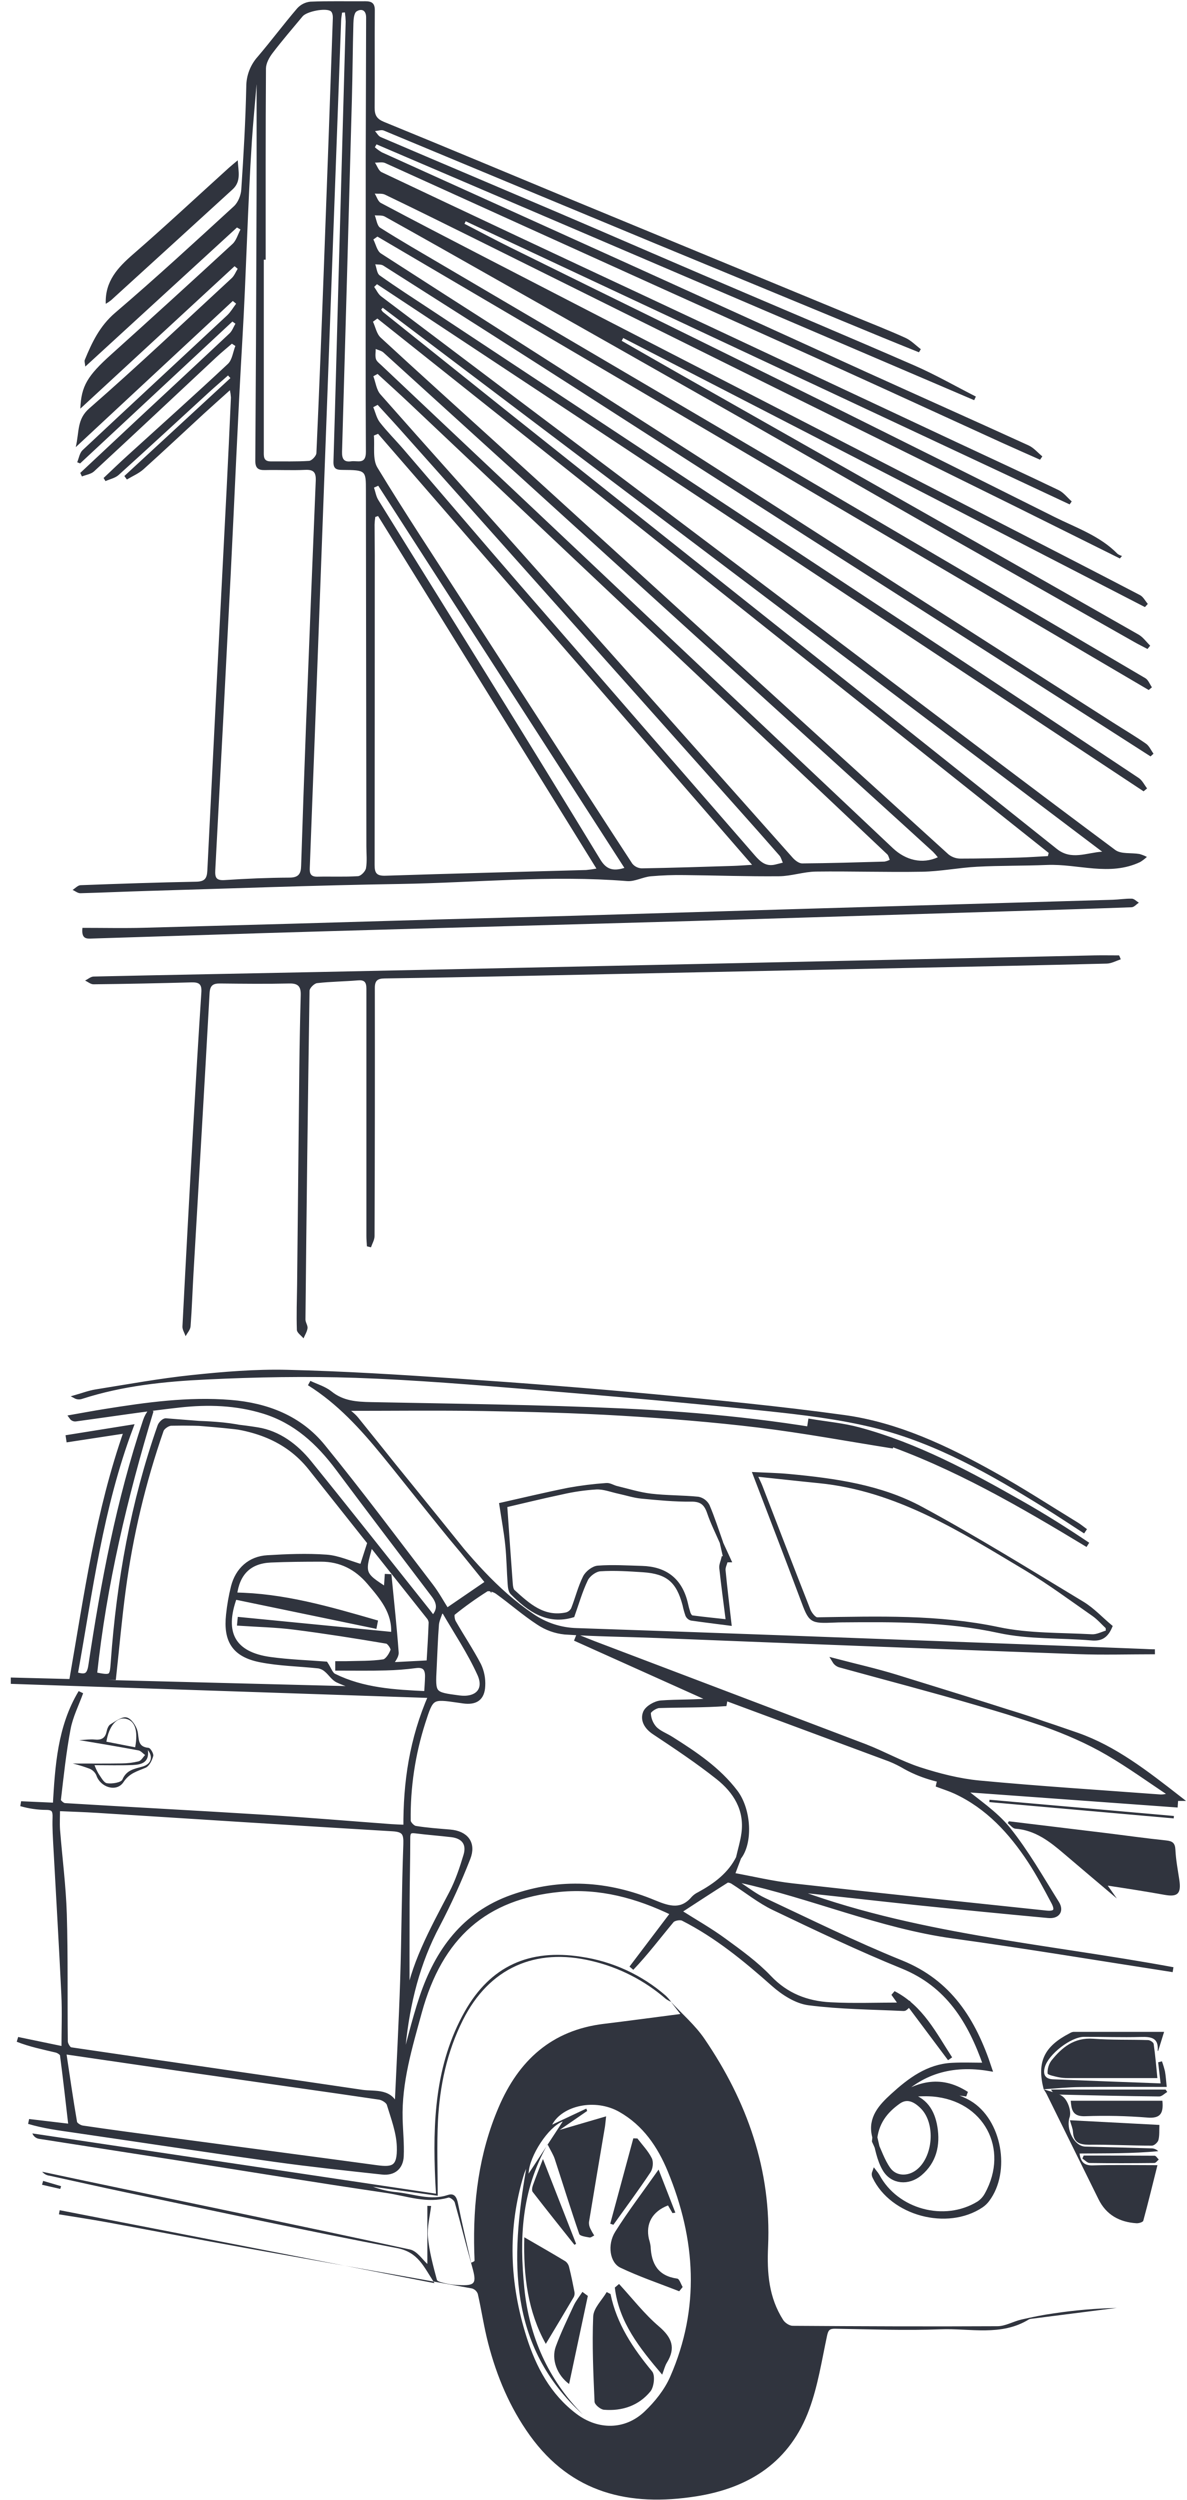 <?xml version="1.0" encoding="UTF-8"?>
<svg width="713px" height="1501px" viewBox="0 0 713 1501" version="1.1" xmlns="http://www.w3.org/2000/svg" xmlns:xlink="http://www.w3.org/1999/xlink">
    <!-- Generator: Sketch 56 (81588) - https://sketch.com -->
    <title>Ilustrasi 3-01</title>
    <desc>Created with Sketch.</desc>
    <g id="Page-1" stroke="none" stroke-width="1" fill="none" fill-rule="evenodd">
        <g id="Ilustrasi-3-01" transform="translate(7, 0)" fill="#30343E" fill-rule="nonzero">
            <path d="M684.1,454.15 C671.1,445.83 658.1,437.497 645.1,429.15 C588.853,393.23 532.603,357.307 476.35,321.38 C431.497,292.68 386.68,263.923 341.9,235.11 C302.367,209.777 262.787,184.547 223.16,159.42 C221.91,158.64 220,158.91 218.4,158.69 C219.25,160.96 219.4,164.18 221.07,165.35 C231.07,172.47 241.47,179.15 251.75,185.94 C300.89,218.433 350.033,250.91 399.18,283.37 C454.6,319.97 510.03,356.553 565.47,393.12 C602.703,417.72 639.887,442.387 677.02,467.12 C679.14,468.54 680.4,471.25 682.02,473.36 L679.92,475.12 L219.44,170.63 L217.75,172.26 C219.14,174.17 220.15,176.57 221.95,177.94 C270.957,214.96 320.01,251.923 369.11,288.83 C419.47,326.79 469.803,364.79 520.11,402.83 C567.65,438.72 615.11,474.77 662.89,510.31 C666.4,512.92 672.56,511.89 677.45,512.74 C678.993,513.169 680.487,513.755 681.91,514.49 C680.673,515.657 679.315,516.689 677.86,517.57 C659.51,526.29 640.6,518.57 621.96,519.32 C607.96,519.91 593.96,519.65 579.96,520.39 C568.89,520.97 557.88,523.22 546.83,523.39 C525.61,523.79 504.37,523.01 483.15,523.3 C475.73,523.4 468.35,526.04 460.93,526.11 C442.06,526.29 423.18,525.59 404.3,525.41 C397.469,525.288 390.635,525.532 383.83,526.14 C379.05,526.61 374.26,529.4 369.65,529.02 C324.05,525.31 278.57,530.02 233.05,530.74 C182.25,531.55 131.46,533.47 80.67,534.95 C67.52,535.34 54.38,535.95 41.23,536.3 C39.71,536.3 38.16,535.02 36.62,534.3 C38.2,533.3 39.76,531.53 41.39,531.47 C64.53,530.6 87.68,529.81 110.83,529.38 C115.91,529.29 117.31,527.49 117.54,522.67 C121.307,446.303 125.17,369.933 129.13,293.56 C130.05,275.26 130.91,256.957 131.71,238.65 C131.614,237.187 131.41,235.733 131.1,234.3 C125.37,239.46 120.25,243.99 115.21,248.61 C103.21,259.66 91.32,270.85 79.21,281.74 C76.35,284.3 72.6,285.87 69.21,287.9 L67.7,285.8 L131.41,227 C130.93,226.48 130.41,225.95 129.98,225.42 C126.1,228.85 122.16,232.21 118.35,235.7 C100.35,252.2 82.42,268.79 64.29,285.16 C62.22,287.03 59.04,287.66 56.37,288.86 L55.22,287 C59.96,282.55 64.63,278 69.44,273.65 C89.62,255.3 109.96,237.13 129.88,218.49 C132.47,216.07 132.93,211.37 134.37,207.72 L132.29,206.36 C129.16,209.07 125.94,211.68 122.92,214.5 C98.45,237.37 74.07,260.28 49.51,283 C47.69,284.68 44.67,285.08 42.21,286.07 L41.21,283.94 C52.837,273.053 64.47,262.163 76.11,251.27 C94.37,234.27 112.69,217.27 130.87,200.17 C132.46,198.67 133.25,196.32 134.41,194.36 L132.6,193.06 L41.12,278.25 L39.38,277.53 C40.38,275.08 40.83,271.94 42.61,270.27 C71.49,243.17 100.61,216.27 129.5,189.27 C131.6,187.27 133.07,184.67 134.83,182.34 L132.83,180.71 L38.49,268.48 C40.73,258.96 39.1,251.77 46.65,245.18 C75.75,219.79 103.81,193.18 132.17,167 C133.75,165.54 134.59,163.28 135.77,161.39 L133.9,159.83 L41.25,245.36 C41.77,231.71 45.58,225.59 59.89,212.74 C84.277,190.807 108.53,168.72 132.65,146.48 C134.96,144.35 135.88,140.72 137.45,137.79 L135.34,136.59 L44.23,220.1 C44.05,218.1 43.58,216.98 43.92,216.1 C48.24,205.57 52.92,195.72 62.12,187.84 C86.42,167.09 109.94,145.42 133.49,123.84 C135.99,121.55 137.7,117.29 137.93,113.84 C139.3,93.24 140.49,72.6 140.93,51.96 C140.937,45.327 143.394,38.931 147.83,34 C155.92,24.5 163.4,14.48 171.52,5 C173.575,2.733 176.396,1.308 179.44,1 C190.44,0.54 201.44,0.85 212.44,0.75 C216.3,0.75 218.18,1.89 218.14,6.23 C217.98,25.72 218.21,45.23 218.04,64.71 C218.04,69.15 219.3,71.4 223.69,73.2 C261.58,88.67 299.33,104.52 337.15,120.2 C393.577,143.533 450.017,166.843 506.47,190.13 C516.63,194.32 526.87,198.31 536.87,202.85 C540.28,204.4 543.05,207.34 546.11,209.64 L545,211.52 C537.6,208.52 530.19,205.57 522.82,202.52 C477.44,183.78 432.067,165.027 386.7,146.26 C332.293,123.66 277.9,101.033 223.52,78.38 C222.06,77.78 220.03,78.57 218.26,78.71 C219.4,79.94 220.26,81.71 221.72,82.32 C257.07,97.44 292.49,112.38 327.85,127.48 C357.69,140.22 387.43,153.17 417.26,165.94 C458.87,183.76 500.6,201.29 542.1,219.37 C554.77,224.89 566.83,231.82 579.17,238.1 L578.17,240.28 L219.17,86.68 L218.17,88.41 C219.484,89.576 220.911,90.608 222.43,91.49 C272.01,113.937 321.603,136.36 371.21,158.76 C418.67,180.253 466.093,201.81 513.48,223.43 C545.92,238.14 578.48,252.65 610.85,267.43 C613.96,268.85 616.37,271.79 619.1,274.02 C618.65,274.68 618.2,275.35 617.74,276.02 C609.83,272.5 601.88,269.02 594,265.44 C562.66,251.14 531.38,236.72 500,222.5 C463.34,205.89 426.59,189.5 389.92,172.9 C334.727,147.933 279.543,122.933 224.37,97.9 C222.64,97.12 220.29,97.7 218.22,97.65 C219.54,99.6 220.42,102.5 222.22,103.37 C274.22,127.99 326.313,152.48 378.5,176.84 C441.327,206.313 504.16,235.773 567,265.22 C587.64,274.89 608.36,284.41 628.9,294.28 C631.9,295.73 634.15,298.76 636.75,301.06 L635.5,302.85 L272.74,132.85 C272.49,133.35 272.25,133.85 272,134.36 C281,139.03 290,143.83 299.15,148.36 C330.05,163.633 360.977,178.85 391.93,194.01 C427.157,211.343 462.37,228.72 497.57,246.14 C540.477,267.473 583.35,288.853 626.19,310.28 C639.37,316.88 653.64,321.65 664.32,332.57 C665.121,333.121 666.01,333.53 666.95,333.78 L665.69,335.32 C644.017,324.553 622.35,313.783 600.69,303.01 C553.357,279.63 506.023,256.263 458.69,232.91 C397.863,202.783 337.053,172.6 276.26,142.36 C258.98,133.79 241.68,125.25 224.26,116.87 C222.51,116.03 220.17,116.42 218.1,116.24 C219.3,118.16 220.04,120.93 221.77,121.85 C242.02,132.63 262.4,143.17 282.77,153.71 C319.863,172.883 356.973,192.027 394.1,211.14 C462.08,246.167 530.047,281.16 598,316.12 C624.61,329.82 651.24,343.46 677.77,357.31 C679.72,358.31 680.91,360.79 682.46,362.59 C681.88,363.22 681.3,363.86 680.73,364.5 L367.35,202.94 L366.44,204.63 C378.02,211.26 389.57,217.93 401.18,224.51 C459.06,257.35 516.963,290.18 574.89,323 C608.89,342.287 642.89,361.62 676.89,381 C679.61,382.55 681.58,385.41 683.89,387.66 L682.27,389.66 C679.6,388.25 676.88,386.91 674.27,385.43 C636.19,363.877 598.12,342.307 560.06,320.72 C519.43,297.59 478.92,274.24 438.27,251.12 C388.377,222.747 338.443,194.453 288.47,166.24 C267.05,154.11 245.63,141.98 224.12,130.02 C222.49,129.11 220.12,129.5 218.12,129.28 C219.12,131.83 219.49,135.54 221.39,136.75 C233.9,144.65 246.72,152.04 259.48,159.54 C318.44,194.207 377.407,228.873 436.38,263.54 C486.32,292.873 536.267,322.207 586.22,351.54 C617.833,370.06 649.427,388.613 681,407.2 C682.77,408.25 683.64,410.8 684.93,412.65 L683,414.29 L219.71,142.05 L217.27,143.78 C218.74,146.64 219.47,150.66 221.81,152.17 C272.81,185.08 324.09,217.66 375.23,250.4 C427.657,283.973 480.05,317.593 532.41,351.26 C575.43,378.833 618.48,406.353 661.56,433.82 C668.14,438.03 674.89,442 681.3,446.46 C683.3,447.83 684.38,450.46 685.88,452.52 L684.1,454.15 Z M220.1,309.83 L218.43,310.38 C218.199,311.911 218.055,313.453 218,315 C218,321.15 218.12,327.31 218.12,333.47 C218.12,395.47 218.087,457.45 218.02,519.41 C218.02,524.41 219.43,525.96 224.66,525.78 C264.79,524.46 304.92,523.49 345.06,522.36 C347.137,522.182 349.203,521.895 351.25,521.5 L220.1,309.83 Z M147.1,50.76 C146.1,63.03 145.01,73.76 144.31,84.51 C141.74,124.34 140.92,164.24 138.58,204.09 C135.83,250.98 133.94,297.91 131.58,344.82 C128.573,404.033 125.483,463.243 122.31,522.45 C122.07,526.93 122.89,528.74 127.95,528.4 C140.9,527.54 153.9,526.99 166.88,526.92 C172.33,526.92 173.77,524.63 173.88,519.81 C174.78,491.67 175.76,463.537 176.82,435.41 C178.693,386.49 180.64,337.57 182.66,288.65 C182.87,283.52 181.36,281.87 176.22,282.12 C168.22,282.51 160.22,282.04 152.22,282.24 C147.98,282.35 146.32,281.02 146.35,276.52 C146.677,229.72 146.907,182.917 147.04,136.11 C147.2,108.19 147.13,80.26 147.13,50.76 L147.1,50.76 Z M622.44,514 L622.92,512.1 L219.67,191.25 L217.04,193.15 C218.53,196.37 219.24,200.45 221.65,202.68 C244.48,223.8 267.65,244.58 290.65,265.51 C329.917,301.23 369.167,336.967 408.4,372.72 C459.813,419.52 511.267,466.28 562.76,513 C564.791,514.615 567.306,515.499 569.9,515.51 C581.56,515.51 593.21,515.22 604.9,514.9 C610.73,514.74 616.58,514.3 622.44,514 Z M220.09,260.46 L217.58,261.51 C218.17,267.98 216.67,275.73 219.7,280.72 C236.26,308.01 253.93,334.63 271.24,361.47 C287.007,385.91 302.787,410.34 318.58,434.76 C336.58,462.7 354.58,490.68 372.79,518.51 C374.187,520.242 376.267,521.282 378.49,521.36 C396.8,521.06 415.11,520.45 433.43,519.89 C436.59,519.79 439.74,519.54 444.74,519.24 L220.09,260.46 Z M219.8,224.51 L217.26,225.91 C218.64,229.58 219.1,234.04 221.52,236.78 C250.25,269.34 279.32,301.6 308.2,334.04 C361.893,394.34 415.56,454.673 469.2,515.04 C470.62,516.63 472.97,518.42 474.87,518.4 C491.36,518.27 507.87,517.77 524.32,517.3 C525.407,517.099 526.458,516.738 527.44,516.23 C526.95,515.12 526.74,513.7 525.93,512.93 C501.63,489.95 477.297,467.007 452.93,444.1 C415.883,409.173 378.837,374.243 341.79,339.31 C307.523,306.937 273.26,274.563 239,242.19 C232.69,236.22 226.21,230.4 219.8,224.51 Z M152.59,155.91 L151.46,155.91 C151.46,194.197 151.46,232.49 151.46,270.79 C151.46,273.87 151.06,277.06 155.67,277.02 C163.33,276.96 171.01,277.23 178.67,276.71 C180.29,276.6 182.97,273.71 183.05,272.07 C184.74,234.67 186.18,197.26 187.57,159.84 C189.423,110.12 191.21,60.397 192.93,10.67 C192.98,9.34 192.61,7.42 191.71,6.75 C188.77,4.57 177.24,6.83 174.76,9.83 C168.71,17.11 162.51,24.28 156.76,31.83 C154.76,34.44 152.82,37.94 152.76,41.05 C152.5,79.31 152.59,117.61 152.59,155.91 L152.59,155.91 Z M200.17,7.45 L198.47,7.59 C198.28,9.16 197.97,10.72 197.91,12.3 C196.71,44.553 195.527,76.81 194.36,109.07 C192.787,151.33 191.233,193.59 189.7,235.85 C187.16,304.737 184.613,373.63 182.06,442.53 C181.11,468.32 180.06,494.11 179.12,519.91 C179,523.07 178.55,526.48 183.61,526.363 C191.77,526.18 199.95,526.58 208.08,526.05 C209.84,525.93 212.52,523.13 212.85,521.23 C213.57,517.02 213.07,512.6 213.07,508.23 C212.983,436.943 212.89,365.65 212.79,294.35 C212.79,282.35 212.73,282.26 198.66,282.14 C194.96,282.14 193.17,281.4 193.3,277.14 C194.38,241.68 195.3,206.21 196.25,170.75 C197.697,118.143 199.16,65.537 200.64,12.93 C200.585,11.096 200.428,9.267 200.17,7.45 L200.17,7.45 Z M556.32,514.72 C555.419,513.57 554.455,512.471 553.43,511.43 C541.75,500.763 530.06,490.127 518.36,479.52 C478.92,443.72 439.467,407.923 400,372.13 C341.12,318.63 282.227,265.137 223.32,211.65 C222.12,210.56 220.24,210.22 218.68,209.52 C218.68,211.52 218.26,213.68 218.81,215.52 C219.24,216.95 220.81,218.1 222.02,219.24 C249.353,245.06 276.727,270.877 304.14,296.69 C337.46,328.117 370.747,359.553 404,391 C445.767,430.42 487.54,469.833 529.32,509.24 C537.15,516.59 547,518.91 556.32,514.72 Z M222.9,184.78 L221.99,185.83 C222.256,186.357 222.592,186.844 222.99,187.28 C247.243,206.7 271.507,226.1 295.78,245.48 C358.927,295.733 422.097,345.963 485.29,396.17 C532.83,433.97 580.333,471.81 627.8,509.69 C636.53,516.69 645.64,511.92 655.04,511.36 L222.9,184.78 Z M219.84,243.08 L217.21,244.48 C218.51,247.57 219.21,251.09 221.21,253.64 C225.61,259.27 230.72,264.33 235.39,269.76 C258.81,296.98 282.07,324.33 305.59,351.46 C352.47,405.54 399.403,459.573 446.39,513.56 C449.79,517.48 453.12,520.43 458.66,519.08 L463.22,517.95 C462.55,516.53 462.17,514.86 461.22,513.72 C452.91,504.19 444.49,494.72 436.08,485.3 L302.54,335.5 C279.207,309.3 255.843,283.1 232.45,256.9 C228.3,252.25 224,247.68 219.84,243.08 Z M212.68,142 L212.68,142 C212.68,126.18 212.68,110.36 212.68,94.54 C212.733,66.54 212.813,38.54 212.92,10.54 C212.92,5.95 210.05,5.05 207.2,6.84 C205.66,7.84 205.34,11.48 205.28,13.95 C204.86,29.11 204.79,44.27 204.38,59.42 C202.467,130.02 200.493,200.62 198.46,271.22 C198.34,275.58 199.63,277.6 204.02,276.96 C207.73,276.43 212.83,279.13 212.78,271.3 C212.53,228.25 212.68,185.13 212.68,142 Z M220.19,291.63 L217.65,292.77 C218.49,295.25 218.89,298 220.23,300.16 C243.97,338.51 267.88,376.76 291.62,415.16 C312.38,448.68 333.017,482.283 353.53,515.97 C356.95,521.62 360.79,523.38 368.05,521.09 L220.19,291.63 Z" id="Shape"></path>
            <path d="M395.91,1201.79 C402.72,1209.19 410.55,1215.89 416.16,1224.11 C441.78,1261.64 456.44,1302.95 454.37,1348.85 C453.65,1364.68 454.81,1379.42 463.43,1392.91 C464.53,1394.64 467.16,1396.4 469.1,1396.42 C510.1,1396.71 551.1,1396.89 592.1,1396.66 C596.91,1396.66 601.65,1393.78 606.52,1392.66 C612.98,1391.18 619.52,1389.84 626.06,1388.94 C638.566,1387.065 651.178,1385.977 663.82,1385.68 L647.26,1387.78 L612.58,1392.2 C612.076,1392.208 611.579,1392.32 611.12,1392.53 C594.38,1402.88 575.78,1397.84 558,1398.53 C536.88,1399.32 515.69,1398.53 494.53,1398.17 C491.09,1398.12 490.44,1399.32 489.74,1402.6 C486.61,1417.33 484.29,1432.45 479.13,1446.49 C467.66,1477.77 443.55,1493.73 411.2,1498.81 C370.97,1505.14 336.28,1497 311.26,1462.23 C299.26,1445.53 291.4,1426.83 286.26,1407.05 C283.7,1397.25 282.26,1387.16 280,1377.27 C279.424,1375.684 278.128,1374.467 276.51,1373.99 C230.73,1365.72 184.91,1357.69 139.12,1349.44 C111.79,1344.52 84.53,1339.26 57.21,1334.25 C47.63,1332.5 38,1331.07 28.39,1329.49 L28.86,1327.01 L254,1370.82 C247.44,1360.82 244.19,1352.17 231.38,1349.75 C176.97,1339.43 122.84,1327.64 68.62,1316.31 C53.31,1313.11 38.05,1309.64 22.76,1306.31 C21.035,1306.11 19.452,1305.254 18.34,1303.92 C26.89,1305.74 35.44,1307.58 43.99,1309.37 C109.11,1323.02 174.26,1336.51 239.28,1350.6 C243.58,1351.53 246.93,1356.88 249.71,1359.29 L249.71,1324.4 L251.96,1324.47 C251.24,1330.75 249.5,1337.13 250.07,1343.29 C250.86,1351.88 253.17,1360.37 255.41,1368.74 C255.74,1369.98 259.19,1370.58 261.3,1371.08 C263.58,1371.57 265.899,1371.854 268.23,1371.93 C278.6,1372.5 279.47,1371.07 276.56,1360.83 C272.93,1348.06 269.78,1335.15 266.16,1322.38 C265.8,1321.08 263.27,1319.17 262.31,1319.46 C249.45,1323.23 237.22,1318.46 224.91,1316.64 C182.91,1310.47 141.06,1303.64 99.14,1297.04 C71.54,1292.71 43.91,1288.48 16.31,1284.14 C14.545,1283.811 13.079,1282.588 12.44,1280.91 L254.87,1317.09 C254.71,1314.09 254.57,1311.88 254.46,1309.62 C252.85,1274.34 254.25,1239.48 272.16,1207.71 C287.61,1180.36 311,1170 342,1174.83 C360.904,1177.584 378.612,1185.733 393,1198.3 C394.145,1199.44 395.205,1200.664 396.17,1201.96 C395.012,1201.45 393.91,1200.824 392.88,1200.09 C380.126,1189.038 364.879,1181.248 348.45,1177.39 C314.45,1169.22 286.76,1181.62 271.07,1212.84 C261.48,1231.93 257.13,1252.37 256.07,1273.47 C255.36,1288.21 255.93,1303.02 255.93,1318.34 L217,1312.91 C221.686,1314.666 226.586,1315.783 231.57,1316.23 C241.68,1317.29 251.57,1321.38 262.02,1317.87 C265.88,1316.57 267.35,1319.1 268.11,1322.95 C270.47,1334.86 273.33,1346.67 275.99,1358.53 C277.85,1357.82 278.06,1357.53 278.05,1357.25 C278.05,1355.58 277.93,1353.92 277.88,1352.25 C277.04,1322.25 280.57,1293.1 292.5,1265.25 C304.5,1237.13 324.33,1218.94 355.65,1215.13 C370.95,1213.27 386.22,1211.21 401.65,1209.21 L395.91,1201.79 Z M345.2,1266 L345.7,1267.43 L329.2,1278.81 L357.08,1270.65 C356.68,1274.2 356.59,1275.65 356.35,1277.08 C353.15,1296.08 349.9,1315.15 346.78,1334.2 C346.709,1335.529 346.988,1336.853 347.59,1338.04 C348.283,1339.476 349.068,1340.865 349.94,1342.2 C348.94,1342.64 347.94,1343.57 347.08,1343.4 C344.91,1342.98 341.38,1342.56 340.93,1341.27 C335.77,1326.34 331.14,1311.27 326.22,1296.27 C325.38,1293.72 323.86,1291.4 321.91,1287.48 C305.84,1315.89 305.1,1344.56 307.91,1373.48 C310.79,1402.89 322.3,1428.71 343.06,1449.68 C297.86,1408.43 299.69,1356.18 309.06,1302.14 C308.69,1303.07 308.14,1304.19 307.78,1305.36 C297.71,1338.12 299.02,1370.79 309.29,1403.16 C315,1421.16 323.7,1437.59 339.29,1449.31 C352.21,1459.03 368.29,1459.06 380.04,1448.01 C386.31,1442.09 392.16,1434.78 395.58,1426.95 C413.58,1385.82 410.96,1344.51 394.11,1303.72 C388.06,1289.04 379.27,1276.06 364.95,1267.96 C350.42,1259.73 330.78,1264.18 324.67,1275.65 L345.2,1266 Z M310.52,1305.07 L331.05,1273.72 C322.56,1276.8 310.83,1294.47 310.52,1305.06 L310.52,1305.07 Z" id="Shape"></path>
            <path d="M436.61,1115.33 C437.72,1110.48 439.2,1105.68 439.85,1100.77 C441.78,1086.32 434.85,1075.34 424.27,1066.97 C412.05,1057.28 399,1048.61 386,1039.97 C381.41,1036.91 379,1032.65 380.71,1028.36 C381.84,1025.51 386.71,1022.71 390.13,1022.45 C400.38,1021.69 410.72,1022.18 421.41,1020.98 L339.72,984.27 L340.23,982.99 C343.45,984.28 346.66,985.62 349.91,986.86 C404.037,1007.393 458.157,1027.943 512.27,1048.51 C523.45,1052.79 534,1058.84 545.34,1062.51 C556.91,1066.25 568.99,1069.34 581.05,1070.51 C617.05,1073.89 653.11,1076.17 689.16,1078.85 C691.727,1079.105 694.313,1078.605 696.6,1077.41 C683.91,1069.04 671.6,1060.08 658.46,1052.41 C634.1,1038.24 607.11,1030.41 580.31,1022.52 C553.03,1014.52 525.47,1007.35 498.04,999.79 C496.513,999.474 495.186,998.535 494.38,997.2 C506.66,1000.42 519.09,1003.2 531.2,1006.93 C567.54,1018.25 604.02,1029.21 639.93,1041.79 C662.52,1049.7 681.47,1064.54 701.07,1079.79 L667.78,1079.79 L699.08,1082.22 L698.98,1083.64 L571.26,1074.38 C579.63,1081.55 590.68,1088.58 598.45,1098.25 C609.51,1112.02 618.33,1127.62 627.75,1142.66 C630.58,1147.18 628.21,1150.61 622.75,1150.1 C596.563,1147.68 570.383,1145.117 544.21,1142.41 C518.27,1139.68 492.35,1136.65 466.39,1134.03 C540.92,1162.65 620.13,1168.25 697.6,1182.6 C653.6,1175.81 609.69,1168.47 565.6,1162.39 C521.51,1156.31 480.3,1138.2 437,1128.8 L436,1130.88 C441.3,1134.27 446.31,1138.3 452,1140.95 C479.28,1153.73 506.33,1167.14 534.24,1178.41 C563.31,1190.15 577.74,1212.95 587.31,1241.99 C564.99,1238.23 545.56,1243.52 530.09,1260.51 C543.4,1251.96 556.96,1246.58 573.59,1257.25 L554.93,1254.59 C562.05,1257.34 569.14,1259.05 575.14,1262.59 C593.27,1273.31 598.68,1303.75 585.94,1320.65 C584.943,1321.979 583.733,1323.135 582.36,1324.07 C561.91,1337.76 529,1328.88 518.49,1306.87 C518.061,1306.057 518.003,1305.099 518.33,1304.24 C518.922,1304.985 519.466,1305.767 519.96,1306.58 C531.35,1327.87 560.27,1335.76 580.96,1323.07 C583.026,1321.699 584.72,1319.836 585.89,1317.65 C601.29,1289.85 585.05,1259.81 553.22,1257.25 C548.115,1256.908 542.987,1257.13 537.93,1257.91 C548.58,1260.29 553.08,1267.85 554.6,1277.25 C556.31,1287.79 554.12,1297.66 545.53,1304.91 C538.66,1310.7 529.17,1310.07 524.59,1302.42 C521.1,1296.59 519.97,1289.25 518.3,1282.42 C515.67,1271.7 522.36,1264.65 529.25,1258.36 C539.41,1249.1 550.35,1240.77 564.92,1240.02 C571.5,1239.68 578.11,1239.96 585.1,1239.96 C575.79,1213.41 562.52,1191.64 535.24,1180.54 C509.05,1169.89 483.46,1157.69 457.94,1145.48 C449.2,1141.3 441.48,1134.98 433.21,1129.75 C432.21,1129.1 430.21,1128.52 429.44,1129.03 C419.9,1135.03 410.5,1141.21 400.59,1147.66 C410.45,1153.92 419.59,1159.07 427.94,1165.2 C437.33,1172.06 446.94,1178.97 454.94,1187.36 C465.23,1198.25 477.68,1202.93 491.78,1203.67 C505.88,1204.41 520.02,1203.83 534.67,1203.83 L529.67,1196.83 C546.29,1205.42 554.14,1221.43 563.67,1236.06 L539.19,1203.35 C537.49,1204.72 536.67,1205.96 535.9,1205.92 C516.81,1205.01 497.61,1204.92 478.71,1202.47 C471.31,1201.47 463.58,1196.47 457.71,1191.29 C440.82,1176.29 423.51,1162.07 403.29,1151.81 C401.59,1150.95 397.65,1151.65 396.47,1153.06 C388.47,1162.62 381,1172.57 372.32,1181.65 C380.58,1170.77 388.83,1159.89 397.32,1148.65 C375.82,1138.24 353.32,1132.06 329.11,1134.42 C284.41,1138.79 257.41,1162.42 244.88,1208.14 C239.13,1229.14 232.75,1250.07 233.35,1272.22 C233.55,1279.66 234.35,1287.12 234.02,1294.53 C233.73,1301.33 229.3,1304.85 222.56,1304.11 C201.05,1301.77 179.56,1299.5 158.1,1296.51 C117.88,1290.91 77.72,1284.81 37.53,1278.95 C28.41,1277.63 19.27,1276.44 10.31,1273.75 L35.64,1276.75 C33.97,1262.36 32.39,1248.06 30.51,1233.75 C30.36,1232.62 28.22,1231.25 26.78,1230.9 C19,1229.04 11.14,1227.46 3.6,1224.48 L31.42,1230.25 C31.42,1218.62 31.84,1208.02 31.34,1197.47 C29.96,1168.21 28.18,1138.96 26.61,1109.71 C26.28,1103.55 25.85,1097.38 26.07,1091.24 C26.21,1087.15 25.44,1085.18 20.87,1085.18 C15.705,1085.16 10.568,1084.416 5.61,1082.97 L26.21,1083.88 C27.59,1060.27 29.01,1036.88 41.53,1016.12 C38.92,1023.35 35.33,1030.4 33.93,1037.86 C31.25,1052.03 29.74,1066.42 28.07,1080.76 C27.95,1081.76 30.43,1083.99 31.8,1084.08 C71.71,1086.51 111.65,1088.58 151.56,1091.08 C176.99,1092.67 202.39,1094.82 227.8,1096.69 C230.59,1096.9 233.38,1096.96 236.8,1097.12 C236.67,1070.12 240.35,1044.34 251.86,1017.99 L0.98,1009.54 L0.98,1008.73 L210.52,1014.09 C207.09,1012.89 201.31,1011.31 195.95,1008.82 C193.29,1007.58 191.52,1004.52 189.13,1002.55 C187.816,1001.369 186.205,1000.57 184.47,1000.24 C172.73,998.95 160.79,998.83 149.27,996.52 C133.86,993.42 128.57,985.08 130.27,969.52 C130.857,963.899 131.832,958.326 133.19,952.84 C135.76,942.61 143.19,935.84 153.66,935.26 C165.45,934.55 177.35,934.07 189.1,934.91 C196.15,935.42 203,938.64 210.48,940.79 L214.79,927.42 L215.25,927.64 C214.3,933.24 211.25,939.64 212.99,944.21 C214.73,948.78 221.38,951.71 225.86,955.35 C225.53,955.86 225.19,956.35 224.86,956.88 C225.09,953.43 225.31,949.99 225.54,946.54 L226.74,946.6 C228.22,961.79 229.87,976.98 230.98,992.2 C231.15,994.5 228.78,996.99 227.5,999.57 L250.7,998.36 C251.13,990.77 251.7,982.36 251.98,973.99 C251.821,972.677 251.25,971.448 250.35,970.48 C226.783,940.827 203.207,911.13 179.62,881.39 C165.13,863.2 144.98,856.85 122.86,855.18 C113.86,854.5 104.86,854.31 95.86,854.52 C93.79,854.52 90.56,856.72 89.86,858.61 C79.015,889.754 71.362,921.919 67.02,954.61 C64.71,971.91 63.16,989.32 61.22,1007.17 L36.39,1007.17 C45.07,957.3 51.91,907.55 69,859 L34.27,864.3 L34.07,862.97 L71.53,856.97 C53.37,905.26 47.16,955.48 38.19,1005.32 C43.9,1007.04 46.55,1006.77 47.55,1000.1 C55,950.37 64.35,901 80.34,853.17 C81.078,850.904 82.242,848.799 83.77,846.97 C68.05,898.97 55.48,951.47 49.77,1005.47 C60.25,1007.55 60.36,1007.24 61.03,997.85 C64.48,949.49 73.03,902.12 89.1,856.26 C89.58,854.89 91.53,852.95 92.64,853.05 C110.99,854.59 129.46,855.54 147.64,858.47 C160.24,860.47 170.7,868.32 178.72,878.22 C202.72,907.83 226.31,937.76 250.04,967.57 C251.04,968.85 252.04,970.19 253.04,971.57 C257.48,966.94 257.2,962.57 253.6,957.78 C234.39,932.46 215.13,907.17 196.13,881.69 C184.4,865.98 170.61,853.19 151.39,847.29 C134.84,842.21 117.87,841.7 100.91,843.58 C80.08,845.88 59.35,849.11 38.58,851.92 C37.636,852.088 36.679,851.699 36.12,850.92 C42.75,849.76 49.36,848.52 56.01,847.46 C81.01,843.46 106.14,839.95 131.57,842.02 C153.31,843.78 172.97,851.39 186.89,868.48 C209.18,895.83 230.3,924.14 251.75,952.16 C255.44,956.97 258.35,962.38 261.37,967.1 L285.68,950.47 L286.68,951.87 C286.68,951.57 286.94,951.15 286.81,950.99 C265.81,924.99 244.81,898.9 223.71,872.99 C210.63,856.99 196.77,841.69 178.77,830.44 C182.95,832.44 187.67,833.77 191.2,836.59 C198.63,842.59 206.91,843.15 215.91,843.33 C266.38,844.33 316.91,844.85 367.3,847.15 C414.55,849.31 461.64,854.08 508.17,863.22 C508.61,863.3 509.09,863.22 509.71,862.29 L479.54,855.37 C479.64,854.72 479.75,854.07 479.85,853.42 C489.48,855.03 499.32,855.89 508.72,858.42 C543.6,867.78 575.11,884.84 606.26,902.52 C619.97,910.3 633.32,918.71 646.43,927.52 C606.56,903.45 566.43,879.99 522.04,864.76 L529.53,868.2 C502.76,863.97 475.8,858.93 448.63,855.63 C421.21,852.3 393.63,850.13 366.03,848.49 C338.43,846.85 310.77,846.15 283.13,845.69 C255.49,845.23 227.84,845.59 199.69,845.59 C201.85,847.49 204.86,849.47 207.03,852.14 C224.03,873.14 240.7,894.24 257.65,915.21 C274,935.43 290.6,955.44 312.46,970.21 C320.407,975.717 329.794,978.777 339.46,979.01 C421.38,981.73 503.3,984.86 585.21,987.89 C616.85,989.063 648.48,990.273 680.1,991.52 C682.33,991.61 684.56,991.78 686.71,991.73 C671.27,991.73 655.81,992.22 640.38,991.65 C555.967,988.55 471.563,985.313 387.17,981.94 C368.86,981.24 350.52,981.09 332.24,979.86 C326.625,979.289 321.237,977.345 316.55,974.2 C307.94,968.6 300.17,961.73 291.81,955.71 C290.01,954.42 286.43,953.28 284.99,954.18 C278.059,958.564 271.384,963.342 265,968.49 C264.16,969.16 264.55,972.49 265.41,974 C270.35,982.68 275.96,991 280.57,999.83 C282.388,1003.685 283.213,1007.934 282.97,1012.19 C282.67,1019.6 278.68,1022.29 271.29,1021.26 L268.29,1020.83 C252.2,1018.5 252.04,1018.45 247.01,1034.16 C240.908,1053.222 237.933,1073.147 238.2,1093.16 C238.2,1094.78 240.77,1097.47 242.47,1097.76 C249.35,1098.9 256.35,1099.37 263.32,1099.96 C272.92,1100.77 277.61,1106.77 274.05,1115.69 C268.739,1129.306 262.683,1142.619 255.91,1155.57 C243.74,1178.31 237.78,1202.63 235.17,1228.01 C234.65,1233.01 234.27,1238.07 233.65,1245.01 C238.23,1228.42 241.65,1213.51 246.47,1199.1 C255.8,1171.45 271.72,1149.32 300.66,1139.1 C329.6,1128.88 358.16,1130.77 385.96,1142.34 C395.26,1146.21 402.61,1148.16 409.78,1139.69 C410.724,1138.744 411.828,1137.972 413.04,1137.41 C422.86,1132.05 431.63,1125.58 436.75,1115.2 L432.75,1125.82 C444.9,1128.02 456.88,1130.91 469.02,1132.27 C519.81,1137.97 570.64,1143.27 621.47,1148.61 C627.15,1149.21 628.63,1147.12 625.87,1141.93 C621.42,1133.57 616.98,1125.15 611.79,1117.25 C600.3,1099.76 586.42,1084.64 567.02,1075.6 C563.85,1074.12 560.48,1073.08 555.57,1071.23 L629.95,1077.52 C621.31,1075.41 612.54,1074.8 603.81,1073.85 C580.47,1071.32 556.38,1072.47 535.09,1059.78 C531.746,1057.913 528.242,1056.347 524.62,1055.1 C485.173,1040.433 445.713,1025.79 406.24,1011.17 C405.91,1011.04 405.43,1011.3 404.24,1011.53 L429.24,1022.85 C415.48,1023.85 402.17,1023.6 388.88,1024.03 C386.56,1024.1 382.47,1026.89 382.45,1028.45 C382.526,1031.891 383.819,1035.193 386.1,1037.77 C388.75,1040.57 392.81,1041.98 396.18,1044.12 C410.43,1053.12 424.46,1062.45 434.81,1076.12 C442.9,1086.92 443.74,1106.72 436.61,1115.33 Z M231.44,1266.88 C232.61,1240.88 234.04,1214.82 234.87,1188.78 C235.74,1161.64 235.76,1134.47 236.77,1107.33 C237.01,1100.79 235.87,1098.43 228.93,1098.02 C169.72,1094.53 110.53,1090.66 51.34,1086.95 C43.59,1086.46 35.82,1086.24 27.56,1085.87 C27.56,1090.51 27.3,1094.52 27.56,1098.47 C28.88,1115.39 31.12,1132.28 31.63,1149.22 C32.4,1174.68 31.94,1200.22 32.24,1225.68 C32.24,1227.43 34.1,1230.52 35.43,1230.68 C93.73,1239.3 152.09,1247.55 210.43,1256.21 C218.11,1257.38 228.55,1254.73 231.44,1266.88 Z M31.22,1231.78 C33.44,1246.53 35.42,1260.46 37.82,1274.32 C38.06,1275.7 40.72,1277.4 42.45,1277.66 C59.08,1280.12 75.75,1282.33 92.45,1284.56 C134.7,1290.2 176.95,1295.75 219.19,1301.47 C229.19,1302.83 233.31,1301.77 232.85,1288.67 C232.55,1280.12 229.33,1271.61 226.78,1263.28 C226.22,1261.43 223.1,1259.48 220.93,1259.16 C188.49,1254.36 156.01,1249.87 123.55,1245.16 C93.35,1240.89 63.22,1236.44 31.22,1231.78 L31.22,1231.78 Z M195.88,1001.54 L195.88,998.88 C197.58,998.88 199.28,998.88 200.97,998.88 C208.46,998.63 216.03,998.88 223.39,997.77 C225.68,997.42 228.11,993.6 229.07,990.87 C229.53,989.57 226.95,985.66 225.34,985.39 C206.81,982.27 188.25,979.31 169.61,976.95 C158.81,975.58 147.86,975.36 136.97,974.62 L137.18,972.41 L229.37,981.41 C229.37,981.84 229.37,981.21 229.44,980.58 C230.07,967.74 222.51,959.02 214.83,949.99 C207.15,940.96 197.58,936.1 185.7,936.14 C175.7,936.14 165.7,936.23 155.7,936.65 C142.8,937.19 135.48,944.37 133.86,957.65 C163.06,957.97 190.69,966.07 218.34,974.04 L217.92,976.21 L133.92,958.8 C125.92,980.61 133.15,993.32 155.32,996.36 C166.67,997.91 178.18,998.28 188.58,999.1 C190.51,1001.99 191.48,1005.27 193.58,1006.3 C210.98,1014.92 229.89,1016.01 249.24,1016.88 C249.44,1013.34 249.73,1010.05 249.8,1006.75 C249.91,1001.95 248.13,999.32 242.66,1000.05 C236.713,1000.835 230.727,1001.295 224.73,1001.43 C215.1,1001.71 205.49,1001.54 195.88,1001.54 L195.88,1001.54 Z M237.52,1203.54 C240.38,1180.9 252.52,1158.96 264.2,1136.73 C267.94,1129.58 270.55,1121.73 272.88,1113.99 C275,1106.93 271.55,1102.42 264.29,1101.56 C257.03,1100.7 249.72,1100.18 242.47,1099.25 C238.84,1098.78 237.93,1100.05 237.94,1103.55 C237.94,1116.55 237.59,1129.55 237.54,1142.48 C237.46,1163.77 237.52,1185 237.52,1203.57 L237.52,1203.54 Z M518.27,1285.54 C520.96,1291.22 522.94,1297.41 526.52,1302.46 C530.67,1308.31 538.6,1308.46 544.35,1304.04 C555.17,1295.72 556.82,1274.56 547.19,1264.88 C543.12,1260.79 537.99,1257.88 532.49,1261.88 C524.81,1267.35 519.11,1274.38 518.27,1285.52 L518.27,1285.54 Z M259.71,967.15 L257.49,967.66 C256.68,970.26 255.36,972.83 255.16,975.47 C254.49,984.08 254.24,992.73 253.8,1001.35 C252.97,1017.35 252.96,1017.35 268.71,1019.43 C279.43,1020.87 285.57,1014.81 281.17,1005.08 C275.21,991.89 267,979.74 259.71,967.15 Z M156.59,960.15 C156.48,960.57 156.36,961 156.24,961.42 L206.73,973.12 C206.83,972.65 206.94,972.18 207.04,971.71 L156.59,960.15 Z M635.21,1076.84 C635.21,1077.11 635.32,1077.37 635.37,1077.63 L656.81,1079.13 L656.87,1078.07 L635.21,1076.84 Z" id="Shape" stroke="#30343E" stroke-width="3"></path>
            <path d="M666.2,576 C663.41,576.89 660.64,578.48 657.83,578.55 C618.52,579.55 579.2,580.31 539.89,581.13 C461.43,582.77 382.97,584.393 304.51,586 C277.7,586.55 250.88,587.09 224.05,587.46 C219.87,587.52 218.14,588.66 218.15,593.18 C218.23,642.84 218.173,692.507 217.98,742.18 C217.98,744.42 216.58,746.66 215.84,748.9 L213.4,748.3 C213.29,746.24 213.08,744.17 213.08,742.1 C213.08,692.607 213.08,643.117 213.08,593.63 C213.08,589.63 211.89,588.26 207.86,588.63 C199.73,589.31 191.55,589.36 183.46,590.28 C181.73,590.48 178.95,593.28 178.93,594.86 C177.93,660.667 177.113,726.473 176.48,792.28 C176.48,794.01 177.94,795.82 177.73,797.47 C177.45,799.57 176.17,801.54 175.32,803.56 C173.93,801.87 171.41,800.22 171.32,798.49 C171.02,789.49 171.32,780.49 171.46,771.49 C171.9,728.157 172.343,684.823 172.79,641.49 C172.95,626.823 173.233,612.157 173.64,597.49 C173.78,592.49 172.26,590.36 166.81,590.49 C152.99,590.81 139.15,590.65 125.32,590.49 C121.04,590.43 119.16,591.55 118.89,596.32 C115.79,652.54 112.45,708.74 109.2,764.95 C108.6,775.43 108.27,785.95 107.47,796.38 C107.31,798.38 105.55,800.3 104.47,802.26 C103.81,800.26 102.47,798.26 102.59,796.37 C104.59,757.11 106.71,717.853 108.95,678.6 C110.51,651 112.14,623.4 113.95,595.82 C114.28,590.97 112.65,589.72 108.13,589.82 C88.477,590.367 68.81,590.753 49.13,590.98 C47.46,590.98 45.78,589.51 44.13,588.73 C45.83,587.89 47.5,586.36 49.21,586.32 C94.51,585.32 139.81,584.51 185.11,583.58 C261.897,581.987 338.687,580.363 415.48,578.71 C493.773,577.03 572.063,575.333 650.35,573.62 C655.29,573.52 660.25,573.62 665.19,573.62 C665.64,574.44 665.92,575.22 666.2,576 Z" id="Path"></path>
            <path d="M42.52,557.08 C54.94,557.08 67.24,557.36 79.52,557.03 C138.46,555.47 197.4,553.803 256.34,552.03 C283.81,551.26 311.28,550.6 338.75,549.79 C383.017,548.457 427.293,547.123 471.58,545.79 C534.853,543.91 598.127,542.053 661.4,540.22 C665.22,540.11 669.03,539.45 672.83,539.56 C674.26,539.56 675.65,541.13 677.06,541.97 C675.62,542.97 674.22,544.66 672.75,544.72 C648.14,545.64 623.51,546.37 598.89,547.13 C535.45,549.09 472.01,551.04 408.57,552.98 C335.14,555.12 261.71,556.98 188.27,559.15 C141.65,560.49 95.04,562.04 48.42,563.5 C45.22,563.6 41.74,564.07 42.52,557.08 Z" id="Path"></path>
            <path d="M599,1093.5 C618.26,1095.84 637.523,1098.173 656.79,1100.5 C669.01,1102 681.21,1103.73 693.45,1105 C697.34,1105.4 698.85,1106.56 699.04,1110.66 C699.33,1116.66 700.46,1122.55 701.36,1128.46 C702.65,1136.84 700.54,1139.1 692.61,1137.69 C687.037,1136.697 681.46,1135.75 675.88,1134.85 C670.32,1133.95 664.76,1133.12 658.39,1132.14 L663.86,1139.87 C652.14,1129.95 642.06,1121.5 632.07,1112.95 C623.52,1105.63 614.8,1098.85 602.89,1097.95 C601.29,1097.83 599.89,1095.78 598.32,1094.62 C598.54,1094.26 598.77,1093.88 599,1093.5 Z" id="Path"></path>
            <path d="M619.83,1254.35 C624.04,1255.96 629.28,1256.56 632.16,1259.48 C634.74,1262.11 636.62,1267.95 635.48,1271.2 C633.14,1277.88 638.04,1288.67 644.98,1288.83 C658.12,1289.143 671.26,1289.493 684.4,1289.88 C686.011,1289.818 687.575,1290.435 688.71,1291.58 C673.09,1293.06 657.42,1292.84 641.43,1292.98 C642.19,1297.82 643.98,1300.28 649.43,1300.11 C662.43,1299.72 675.37,1299.98 688.25,1299.98 C685.41,1311.33 682.73,1322.39 679.74,1333.35 C679.51,1334.19 677.02,1334.94 675.64,1334.85 C665.46,1334.18 657.48,1329.85 652.82,1320.38 C642.427,1299.367 632.053,1278.347 621.7,1257.32 C621.19,1256.32 620.51,1255.32 619.92,1254.38 L619.83,1254.35 Z" id="Path"></path>
            <path d="M688.21,1247.69 C670,1247.69 652.21,1247.69 634.52,1247.69 C632.522,1247.716 630.527,1247.525 628.57,1247.12 C626.3,1246.6 622.32,1245.78 622.26,1244.9 C622.116,1242.166 622.906,1239.465 624.5,1237.24 C630.88,1229.24 638.25,1223.24 649.69,1224.07 C660.62,1224.89 671.63,1224.51 682.59,1224.87 C683.79,1224.87 685.84,1226.22 685.97,1227.15 C687,1234.16 687.55,1241.24 688.21,1247.69 Z" id="Path"></path>
            <path d="M56.52,182.42 C56,168.82 63.77,160.62 73,152.6 C92.46,135.7 111.3,118.11 130.41,100.81 C131.86,99.5 133.41,98.28 135.81,96.24 C136.18,103.03 137.97,108.91 132.73,113.69 C108.43,135.89 84.097,158.077 59.73,180.25 C58.716,181.053 57.643,181.778 56.52,182.42 L56.52,182.42 Z" id="Path"></path>
            <path d="M643.92,919.31 C636.18,914.31 628.52,909.21 620.7,904.36 C588.65,884.48 555.86,865.71 519.04,856.49 C497.52,851.11 475.19,848.49 453.04,846.15 C406.7,841.33 360.26,837.26 313.82,833.44 C278.15,830.51 242.44,827.51 206.68,826.26 C176.8,825.26 146.78,825.81 116.9,827.26 C91.67,828.45 66.43,831.07 42.12,838.91 C40.809,839.401 39.35,839.299 38.12,838.63 C42.27,837.46 46.35,835.88 50.57,835.2 C69.76,832.13 88.91,828.61 108.22,826.59 C127.22,824.59 146.46,822.98 165.54,823.44 C199.47,824.26 233.39,826.37 267.27,828.67 C306.63,831.34 345.98,834.36 385.27,838.02 C423.55,841.59 461.85,845.33 499.92,850.56 C532.14,854.99 561.38,868.85 589.55,884.56 C606.67,894 623.15,904.77 639.9,915 C641.53,916 643.01,917.23 644.56,918.36 L643.92,919.31 Z" id="Path" stroke="#30343E" stroke-width="2"></path>
            <path d="M660.18,976.55 C657.57,982.73 654.18,984.42 648.71,983.94 C630.14,982.32 611.05,983.39 593.02,979.47 C561.67,972.66 530.24,972.78 498.63,973.08 C497.29,973.08 495.96,973.14 494.63,973.19 C479.63,973.79 479.84,973.7 474.5,959.4 C465.27,934.65 455.71,910.02 446.11,884.86 C452.38,885.19 459.73,885.3 467.03,885.99 C494.48,888.57 522.03,892.4 546.45,905.61 C579.34,923.39 611.17,943.18 643.21,962.51 C649.51,966.31 654.7,972 660.18,976.55 Z M658.24,979.76 L658.14,977.1 C655.35,974.52 652.82,971.55 649.73,969.4 C636.35,960.09 623.22,950.33 609.25,941.98 C570.25,918.68 531.74,894.13 484.85,889.5 C472.54,888.28 460.24,886.89 446.85,885.5 C448.34,888.76 449.32,890.64 450.09,892.61 C459.63,917.26 469.09,941.96 478.78,966.55 C479.66,968.79 482.18,972.07 483.89,972.04 C520.34,971.46 556.62,970.28 592.81,977.92 C611.04,981.77 630.22,981.18 648.99,982.23 C652,982.37 655.16,980.62 658.24,979.76 L658.24,979.76 Z" id="Shape" stroke="#30343E" stroke-width="2"></path>
            <path d="M635.66,1273 L689.42,1275.81 C689.28,1279.05 689.56,1282.09 688.84,1284.87 C688.47,1286.29 686.31,1288.25 684.97,1288.25 C672.32,1288.25 659.68,1287.58 647.04,1287.69 C641.28,1287.69 637.89,1286.29 637.52,1280.06 C637.4,1278 636.47,1275.93 635.66,1273 Z" id="Path"></path>
            <path d="M426.37,926.38 L431.26,937.02 L429.26,937.02 C428.75,938.95 427.66,940.94 427.83,942.81 C428.83,953.34 430.13,963.81 431.4,975.06 C422.93,973.97 415.55,973.06 408.19,972 C407.064,971.655 406.144,970.837 405.67,969.76 C404.968,967.714 404.394,965.627 403.95,963.51 C400.2,949.31 394,944 379.47,943 C370.84,942.44 362.13,941.86 353.54,942.42 C350.54,942.61 346.54,945.59 345.2,948.37 C341.83,955.37 339.72,962.9 337.15,970.1 C321.85,974.7 310.69,966.67 300.48,956.46 C299.31,955.3 299.06,952.91 298.93,951.06 C298.36,943.26 298.29,935.41 297.49,927.63 C296.69,919.85 295.25,912.26 293.89,903.23 C306.78,900.35 320.59,897.01 334.51,894.23 C342.033,892.876 349.624,891.931 357.25,891.4 C359.25,891.23 361.31,892.68 363.4,893.18 C370.25,894.82 377.06,896.97 384.01,897.79 C393.42,898.9 403.01,898.7 412.4,899.64 C414.903,900.14 417.05,901.737 418.25,903.99 C421.37,911.3 423.78,918.92 426.45,926.41 C423.84,920.41 420.85,914.49 418.74,908.29 C416.92,902.92 414.38,900.51 408.2,900.59 C398.2,900.72 388.25,899.73 378.31,898.78 C373.73,898.34 369.26,896.85 364.73,895.88 C360.2,894.91 355.73,893.1 351.24,893.28 C344.269,893.703 337.345,894.707 330.54,896.28 C318.73,898.76 307,901.66 296.68,904.05 C297.84,920.47 298.87,935.67 300.01,950.85 C300.13,952.42 300.38,954.48 301.39,955.4 C310.39,963.56 319.47,972.02 333.23,969.07 C334.864,968.624 336.233,967.509 337,966 C339.51,959.68 341.11,952.94 344.13,946.89 C345.48,944.18 349.28,941.22 352.13,941.01 C360.9,940.36 369.76,940.92 378.59,941.17 C392.65,941.57 401.72,948.38 405.11,962.27 C405.557,964.383 406.111,966.473 406.77,968.53 C407.09,969.45 407.93,970.77 408.68,970.87 C415.53,971.78 422.42,972.46 429.98,973.29 C428.57,962.14 427.16,951.81 426.05,941.44 C425.85,939.52 426.88,937.44 427.34,935.44 L428.48,935.63 L426.37,926.38 Z" id="Path" stroke="#30343E" stroke-width="2"></path>
            <path d="M619.89,1254.38 C615.73,1238.06 620.06,1228.73 635.52,1220.78 C636.215,1220.323 637.005,1220.032 637.83,1219.93 C656.09,1219.93 674.35,1219.93 692.25,1219.93 C690.96,1224.07 689.83,1227.72 688.69,1231.37 C688.93,1231.45 688.38,1231.37 688.38,1231.25 C689.06,1223.46 684.47,1222.82 678.23,1223 C666.92,1223.33 655.58,1222.89 644.23,1222.91 C636.23,1222.91 622.7,1233.46 620.57,1241.17 C619.4,1245.41 620.72,1248.17 625.36,1248.41 C646.79,1249.29 668.22,1250.05 690.14,1250.87 C689.57,1245.94 689.14,1242.08 688.67,1238.22 L690.95,1237.61 C691.672,1239.594 692.279,1241.617 692.77,1243.67 C693.26,1246.34 693.4,1249.08 693.83,1253 C676.49,1253 659.05,1252.87 641.61,1253.07 C634.35,1253.15 627.1,1253.93 619.83,1254.39 C619.83,1254.35 619.89,1254.38 619.89,1254.38 Z" id="Path"></path>
            <path d="M636.16,1261.28 L691.22,1261.28 C691.98,1269.01 689.94,1272.02 682.22,1271.4 C669.79,1270.397 657.312,1270.123 644.85,1270.58 C637,1270.88 636.6,1266.36 636.16,1261.28 Z" id="Path"></path>
            <path d="M36.72,1058.82 C46.45,1058.82 56.21,1058.92 65.96,1058.76 C69.452,1058.755 72.93,1058.328 76.32,1057.49 C77.82,1057.09 78.89,1055.04 80.15,1053.74 C78.82,1052.74 77.61,1051.22 76.15,1050.94 C64.9,1048.84 53.6,1046.94 40.55,1044.76 C44.67,1044.58 47.26,1044.16 49.77,1044.42 C53.67,1044.83 56.16,1043.81 57.02,1039.64 C57.35,1038.07 58.09,1036.04 59.3,1035.31 C62.42,1033.44 66.3,1030.46 69.12,1031.17 C71.94,1031.88 74.88,1036.23 75.64,1039.48 C76.64,1043.92 75.4,1048.8 82.25,1049.41 C83.41,1049.52 85.42,1052.97 85.05,1054.32 C84.33,1056.93 82.71,1060.32 80.53,1061.32 C75.53,1063.5 70.81,1064.49 67.19,1069.97 C63.01,1076.3 53.19,1073.13 50.85,1065.85 C50.037,1064.064 48.569,1062.657 46.75,1061.92 C43.47,1060.692 40.121,1059.657 36.72,1058.82 Z M74.2,1049.08 C76.05,1038.88 73.99,1033.02 68.41,1031.91 C63.12,1030.86 58.41,1036.36 56.91,1045.71 L74.2,1049.08 Z M49.78,1059.81 C50.422,1061.57 51.218,1063.27 52.16,1064.89 C53.68,1067.05 55.33,1070.38 57.29,1070.67 C60.29,1071.11 65.73,1070.28 66.53,1068.43 C69.01,1062.67 73.63,1062.05 78.53,1060.68 C83.75,1059.21 85.16,1055.02 81.83,1050.74 C82.83,1058.39 77.77,1059.51 72.61,1059.74 C65,1060.05 57.32,1059.81 49.78,1059.81 L49.78,1059.81 Z" id="Shape"></path>
            <path d="M694.13,1256 C692.51,1257 690.88,1258.75 689.27,1258.73 C668.95,1258.52 648.63,1258.07 628.32,1257.57 C626.9,1257.57 625.49,1256.62 624.32,1254.57 L693.13,1254.57 L694.13,1256 Z" id="Path"></path>
            <path d="M643.92,1294.2 C658.12,1294.2 672.33,1294.2 686.53,1294.3 C687.37,1294.3 688.2,1295.8 689.03,1296.6 C688.15,1297.32 687.27,1298.66 686.38,1298.67 C673.45,1298.81 660.51,1298.87 647.58,1298.67 C646.1,1298.67 644.58,1296.92 643.16,1295.98 L643.92,1294.2 Z" id="Path"></path>
            <polygon id="Path" points="698 1091.78 587.26 1082 587.38 1080.57 698.14 1090.31"></polygon>
            <path d="M29.19,1314.25 L18.25,1311.74 C18.47,1310.96 18.68,1310.18 18.9,1309.41 L29.7,1312.59 L29.19,1314.25 Z" id="Path"></path>
            <path d="M359.74,1377.36 C363.44,1395.36 373.25,1409.94 384.74,1423.84 C386.63,1426.12 385.86,1433.09 383.74,1435.75 C376.74,1444.34 366.74,1447.75 355.74,1446.82 C353.66,1446.64 350.2,1443.76 350.13,1442 C349.39,1424.93 348.59,1407.81 349.32,1390.77 C349.54,1385.77 354.59,1381.02 357.43,1376.16 L359.74,1377.36 Z" id="Path"></path>
            <path d="M396.94,1328.76 L394.25,1324.14 C384.84,1327.78 380.7,1335.14 382.8,1344.31 C383.263,1345.737 383.597,1347.203 383.8,1348.69 C384.23,1359.21 388.27,1366.51 399.8,1368.08 C401.09,1368.25 401.99,1371.37 403.06,1373.13 C402.37,1373.98 401.67,1374.83 400.98,1375.69 C389.19,1371.05 377.13,1366.99 365.72,1361.56 C359.3,1358.56 357.63,1347.8 362.53,1339.97 C370.26,1327.64 379.15,1316.03 388.6,1302.61 L398.68,1328.5 L396.94,1328.76 Z" id="Path"></path>
            <path d="M307.94,1343.27 C316.94,1348.48 324.85,1353 332.66,1357.72 C333.793,1358.605 334.575,1359.863 334.87,1361.27 C336.07,1366.09 337.08,1370.97 338.02,1375.86 C338.269,1376.945 338.15,1378.081 337.68,1379.09 C332.16,1388.49 326.53,1397.81 320.85,1407.28 C310.09,1388 307.31,1366.55 307.94,1343.27 Z" id="Path"></path>
            <path d="M390.75,1425.75 C377.18,1409.75 364.75,1394.24 362.31,1373.46 L364.85,1371.3 C372.77,1379.89 380.01,1389.3 388.85,1396.83 C396.63,1403.49 399.03,1409.67 393.6,1418.52 C392.41,1420.42 391.91,1422.72 390.75,1425.75 Z" id="Path"></path>
            <path d="M359.55,1335.13 C364.17,1318.037 368.793,1300.943 373.42,1283.85 L375.87,1283.94 C378.87,1287.85 382.36,1291.48 384.52,1295.8 C385.61,1297.99 385.19,1302.07 383.79,1304.18 C376.64,1314.91 368.95,1325.27 361.45,1335.77 L359.55,1335.13 Z" id="Path"></path>
            <path d="M346.1,1378.48 C342.36,1396.087 338.61,1413.713 334.85,1431.36 C327.71,1426.13 324,1416.69 326.85,1408.84 C329.93,1400.48 333.85,1392.4 337.58,1384.32 C338.95,1381.39 341.06,1378.8 342.83,1376.06 L346.1,1378.48 Z" id="Path"></path>
            <path d="M319.14,1296.28 C326.14,1314.18 332.6,1330.69 339.05,1347.2 L338.05,1347.8 C329.65,1337.23 321.2,1326.7 312.95,1316.02 C312.3,1315.18 312.7,1313.17 313.16,1311.89 C314.85,1307.11 316.77,1302.42 319.14,1296.28 Z" id="Path"></path>
        </g>
    </g>
</svg>